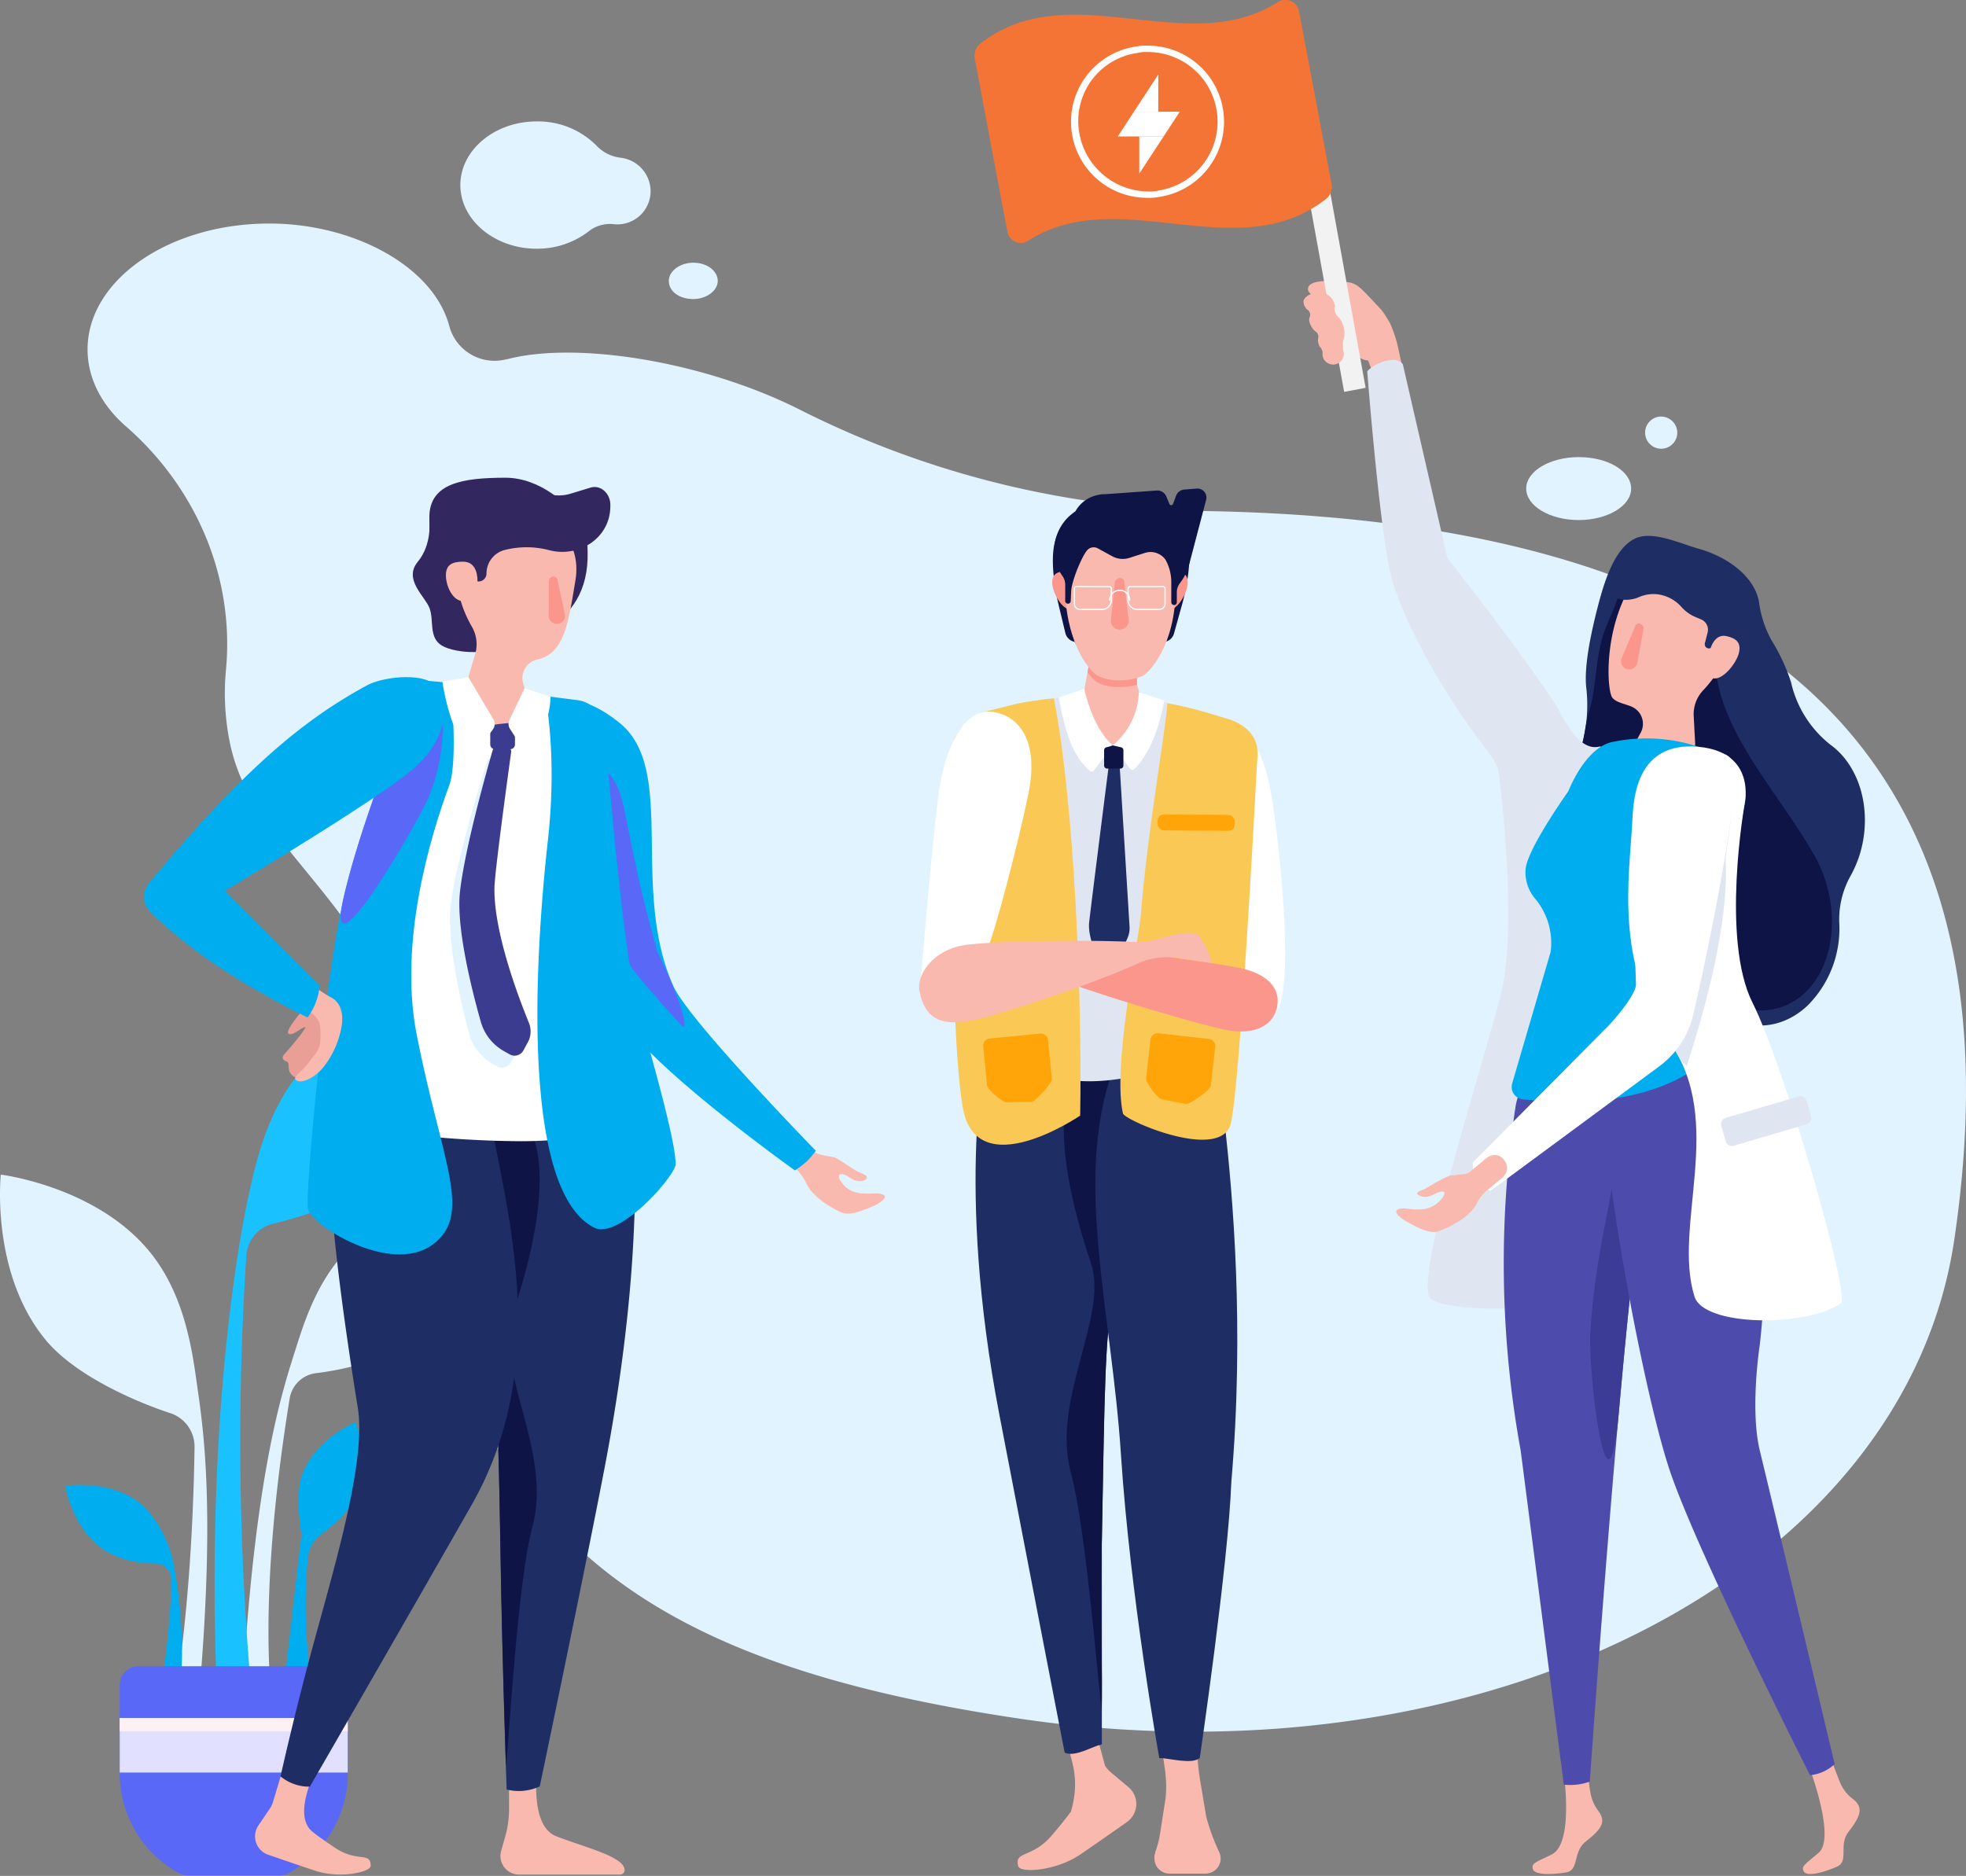 <svg xmlns="http://www.w3.org/2000/svg" width="452.142" height="431.495" viewBox="0 0 452.142 431.495">
  <rect x="0" y="0" width="452.142" height="431.495" fill="#808080" stroke="none"/>
  <g id="Eyewear_Shop_Employees" data-name="Eyewear Shop Employees" transform="translate(1559.975 18184.526)">
    <g id="_599" data-name="599" transform="translate(-1748.959 -18283.594)">
      <g id="OBJECTS" transform="translate(178.984 127)">
        <g id="Group_126" data-name="Group 126">
          <g id="Group_125" data-name="Group 125" transform="translate(10)">
            <g id="Group_118" data-name="Group 118" transform="translate(20.133)">
              <path id="Path_52" data-name="Path 52" d="M446.948,207.714c-1.126,0-4.022-.161-8.2-.483a217,217,0,0,1-83.487-22.842c-22.038-11.1-51.315-15.764-67.24-11.582h-.161a10.756,10.756,0,0,1-13.191-7.721c-3.7-13.673-22.038-23.486-41.341-23.486-23.164,0-41.824,13.03-41.824,28.955,0,6.756,3.378,13.03,9.008,17.856,15.925,13.995,24.773,34.424,22.842,55.658a56.835,56.835,0,0,0,.8,16.569,40.9,40.9,0,0,0,2.252,7.56c6.113,15.6,30.081,34.746,31.529,49.224C269.2,429.06,298.473,469.6,405.928,485.522c107.295,15.925,203.651-33.459,214.911-110.351C632.1,298.6,613.762,209.966,446.948,207.714Z" transform="translate(-191.5 -118.114)" fill="#e1f3ff"/>
              <path id="Path_53" data-name="Path 53" d="M281.8,135.365a9.125,9.125,0,0,1-5.791-2.9A18.91,18.91,0,0,0,262.334,127c-9.652,0-17.534,6.6-17.534,14.638s7.882,14.638,17.534,14.638a19.353,19.353,0,0,0,12.225-4.182,7.877,7.877,0,0,1,5.63-1.448,7.638,7.638,0,0,0,8.365-7.561A7.818,7.818,0,0,0,281.8,135.365Z" transform="translate(-159.061 -127)" fill="#e1f3ff"/>
              <path id="Path_54" data-name="Path 54" d="M285.86,151.382c0,2.252-2.574,4.182-5.63,4.182-3.217,0-5.63-1.769-5.63-4.182,0-2.252,2.574-4.182,5.63-4.182C283.447,147.2,285.86,149.13,285.86,151.382Z" transform="translate(-140.924 -114.706)" fill="#e1f3ff"/>
              <path id="Path_55" data-name="Path 55" d="M427.529,182.239c0,4.022-5.469,7.239-12.065,7.239S403.4,186.26,403.4,182.239,408.869,175,415.465,175C422.221,175,427.529,178.217,427.529,182.239Z" transform="translate(-72.534 -97.786)" fill="#e1f3ff"/>
              <path id="Path_56" data-name="Path 56" d="M427.8,172.9a3.7,3.7,0,1,1-3.7-3.7A3.742,3.742,0,0,1,427.8,172.9Z" transform="translate(-62.188 -101.316)" fill="#e1f3ff"/>
              <g id="Group_25134" data-name="Group 25134" transform="translate(191.246 84.453)">
                <g id="Group_6895" data-name="Group 6895" transform="translate(12.979 128.352)">
                  <path id="Path_68235" data-name="Path 68235" d="M25.664,3.982l-.112,8.3a6.6,6.6,0,0,0,.816,1.745l3,4.453a5.073,5.073,0,0,1-2.732,7.683S20.593,28.293,14.4,30.34C8.025,32.436,0,30.683,0,29c0-3.743,3.491-.816,9.33-4.681,1.957-1.3,3.98-2.675,5.774-4.078,3.151-5.027,3.58-9.073,3.434-13.752-.517-.957,1.707-2.945,2.165-3.932S19.581.728,20.646.5L23.3.056C25.43-.389,25.03,1.9,25.664,3.982Z" transform="translate(1.838 160.671) rotate(-16)" fill="#fab9af"/>
                  <path id="Path_5075" data-name="Path 5075" d="M390.878,289.865l-1.463-8.778a52.719,52.719,0,0,1-.549-10.789c5.669-70.587-16.641-73.878-13.715-43.157,2.194,23.773,5.12,44.071,6.218,51.751a27.692,27.692,0,0,1,.183,6.766h0l-1.28,8.229a23.379,23.379,0,0,1-1.1,4.206c0,.366-.183.549-.183.914v.549a3.472,3.472,0,0,0,3.475,3.474H390.7A3.54,3.54,0,0,0,393.8,301.2a3.492,3.492,0,0,0,0-3.292A47.47,47.47,0,0,1,390.878,289.865Z" transform="translate(-337.845 -112.791)" fill="#fab9af"/>
                  <path id="Path_68230" data-name="Path 68230" d="M331.187,428.574l-37.268-4.45s-7.234,30.483,2.983,83.747c4.792,24.98,15.024,77.768,15.024,77.768,2.363,1.091,6.025-1.286,8.551-1.915,0,0,.033-22.4,0-46.147.444-21.75.559-44.987,1.948-52.607C325.236,469.451,331.187,428.574,331.187,428.574Z" transform="translate(-291.434 -423.234)" fill="#1e2d64"/>
                  <path id="Path_68231" data-name="Path 68231" d="M298.827,576.771c-.625-4.661-3.62-42.3-7.047-54.779-4.661-16.974,8.713-36,4.595-48.284-12.108-36.077-2.91-43.984-2.91-43.984l16.119-.534s-5.951,40.877-8.779,56.413c-1.389,7.6-1.5,30.841-1.948,52.607C298.529,553.976,299.082,569.11,298.827,576.771Z" transform="translate(-269.831 -423.851)" fill="#0f1446"/>
                  <path id="Path_68232" data-name="Path 68232" d="M247.772,427.242c-8.768,25.321-.124,54.98,2.026,87.861s8.825,69.936,8.825,69.936c2.435.039,7.435,1.551,9.313,0,0,0,6.587-44.853,7.256-63.5,3.08-35.718.29-66.1-1.52-82.549S249.967,415.463,247.772,427.242Z" transform="translate(-216.37 -421.392)" fill="#1e2d64"/>
                </g>
                <g id="Group_25129" data-name="Group 25129" transform="translate(0 0)">
                  <path id="Path_68188" data-name="Path 68188" d="M348.286,227.455c1.349,7.817,8.519,35.353,15.793,46.879,1.1,1.736,3.176,3.592,4.795,3.312,6.183-1.068,1.829-40.25,0-50.839s-6.227-18.025-12.409-16.957S346.457,216.868,348.286,227.455Z" transform="translate(-287.889 -156.516)" fill="#fff"/>
                  <path id="Path_68193" data-name="Path 68193" d="M374.6,287.356l9.411-65.875c0-3.935-1.688-7.826-5.112-9.766l-5.251-1.573a91.552,91.552,0,0,0-43.854-2.157l-8.363,2.092c-3.71,1.961-7.067,5.609-6.907,9.8,0,0-2.046,50.607,12.973,67.477S374.6,287.356,374.6,287.356Z" transform="translate(-307.208 -158.521)" fill="#dfe6f2"/>
                  <path id="Path_68194" data-name="Path 68194" d="M363.625,303.938c2.179-8.97,6.026-83.046,6.026-83.046.684-4.366-.914-7.774-6.026-9.766l-5.251-1.573a88.726,88.726,0,0,0-9.363-2.252c-.084,4.436-4.595,29.491-6.07,48.522-.853,8.117-6.539,35.318-4.127,45.838C339.178,303.266,361.446,312.909,363.625,303.938Z" transform="translate(-291.932 -157.933)" fill="#fac855"/>
                  <path id="Path_68195" data-name="Path 68195" d="M344.236,302.565c.477-27.242-1.37-72.207-6.054-95.971-2.812.27-5.616.668-8.4,1.211l-8.363,2.092c-3.71,1.961-7.067,5.609-6.907,9.8,0,0-.418,62.525,2.688,80.868S344.236,302.565,344.236,302.565Z" transform="translate(-307.192 -158.342)" fill="#fac855"/>
                  <g id="Group_25123" data-name="Group 25123" transform="translate(30.606)">
                    <path id="Path_68192" data-name="Path 68192" d="M343.775,178.78c-8.147.519-18.472-4-14.78,17.135.155.885.349,1.751.565,2.6h-.01l1.548,6.436a2.726,2.726,0,0,0,2.1,2.014c2.539,3.7,6.07,6.08,10.573,6.08s7.925-2.4,10.427-6.108a2.739,2.739,0,0,0,1.89-1.893l1.671-6.012h0c.3-1.017.566-2.057.794-3.12C361.923,180.219,357.075,177.932,343.775,178.78Z" transform="translate(-328.071 -171.722)" fill="#0f1446"/>
                    <path id="Path_68196" data-name="Path 68196" d="M348.025,196.316H334.1a11.08,11.08,0,0,1,.651,6.15l-1.335,7.168c-.818,6.616,2.215,12.872,6,13.887,1.874.5,3.722-3.033,5.265-4.436,1.835-1.667,1.827-4.951,1.332-7.692l-.538-1.974C344.753,206.779,348.025,196.316,348.025,196.316Z" transform="translate(-325.897 -164.107)" fill="#fab9af"/>
                    <path id="Path_68197" data-name="Path 68197" d="M333.992,190.851c.136,2.176.258,4.914-1.654,5.033s-4.076-3.725-4.211-5.9,1.059-2.788,2.97-2.907S333.858,188.675,333.992,190.851Z" transform="translate(-328.117 -168.088)" fill="#fa968c"/>
                    <path id="Path_68198" data-name="Path 68198" d="M345.817,190.851c-.134,2.176-.257,4.914,1.654,5.033s4.076-3.725,4.211-5.9-1.059-2.788-2.97-2.907S345.953,188.675,345.817,190.851Z" transform="translate(-320.525 -168.088)" fill="#fa968c"/>
                    <path id="Path_68199" data-name="Path 68199" d="M345.216,209.215c-.535-2.91,2.584-12.9,2.584-12.9H333.874a11.081,11.081,0,0,1,.651,6.15l-.73,3.92a12.461,12.461,0,0,0,1.678,1.85C337.533,210.048,342.305,210.07,345.216,209.215Z" transform="translate(-325.672 -164.107)" fill="#fa968c"/>
                    <path id="Path_68200" data-name="Path 68200" d="M355.61,194.467c0,13.57-6.266,19.552-7.429,20.207-2.432,1.373-8.716,1.739-11.164-.413-3.691-3.247-6.811-10.945-6.811-19.648,0-11.27,6.127-15.879,12.8-15.879S355.61,183.2,355.61,194.467Z" transform="translate(-327.217 -171.676)" fill="#fab9af"/>
                    <path id="Path_68201" data-name="Path 68201" d="M341.618,197.775a2.043,2.043,0,0,1-2.242,2.257h0a2.045,2.045,0,0,1-1.83-2.126l.894-8.629a1.218,1.218,0,0,1,1.336-1.084.982.982,0,0,1,.874.867Z" transform="translate(-324.058 -167.607)" fill="#fa968c"/>
                    <path id="Path_68202" data-name="Path 68202" d="M363.388,176.4a2.075,2.075,0,0,0-2.17-2.6l-2.838.223a2.226,2.226,0,0,0-1.914,1.446l-.687,1.858a.448.448,0,0,1-.834.016l-.715-1.727a2.225,2.225,0,0,0-2.214-1.368l-11.753.84c-.3.009-.589,0-.916.029-.119.011-.213.046-.328.062l-.253.017-.01.03a7.577,7.577,0,0,0-5.419,3.785,18.142,18.142,0,0,0-1.565,1.266,11.059,11.059,0,0,0-3.058,5.38,10.332,10.332,0,0,0,1.719,8.381,3.46,3.46,0,0,1,.544,1.958v3.669a.636.636,0,0,0,1.27.029l.106-2.3c.116-2.478,2.668-8.516,3.835-9.573a1.993,1.993,0,0,1,2.3-.27l3.3,1.812a5.019,5.019,0,0,0,3.951.379l3.5-1.124a4.242,4.242,0,0,1,4.675,1.365,2,2,0,0,1,.163.242,10.635,10.635,0,0,1,1.3,5.173v4.553a.635.635,0,1,0,1.27,0v-2.306a3.433,3.433,0,0,1,.754-2.133,12.913,12.913,0,0,0,2.31-5.108h0Z" transform="translate(-327.987 -173.8)" fill="#0f1446"/>
                    <g id="Group_25111" data-name="Group 25111" transform="translate(5.102 22.546)">
                      <g id="Group_25110" data-name="Group 25110">
                        <path id="Rectangle_6090" data-name="Rectangle 6090" d="M.485,0H8.021a.485.485,0,0,1,.485.485V3.11A2.143,2.143,0,0,1,6.363,5.252H1.3A1.3,1.3,0,0,1,0,3.954V.485A.485.485,0,0,1,.485,0Z" fill="none" stroke="#fff" stroke-miterlimit="10" stroke-width="0.29"/>
                        <path id="Rectangle_6091" data-name="Rectangle 6091" d="M1.3,0H6.363A2.143,2.143,0,0,1,8.506,2.143V4.767a.485.485,0,0,1-.485.485H.485A.485.485,0,0,1,0,4.767V1.3A1.3,1.3,0,0,1,1.3,0Z" transform="translate(20.855 5.252) rotate(180)" fill="none" stroke="#fff" stroke-miterlimit="10" stroke-width="0.29"/>
                      </g>
                      <path id="Path_68203" data-name="Path 68203" d="M337.377,192.434a2.283,2.283,0,1,1,4.566,0" transform="translate(-329.233 -189.307)" fill="none" stroke="#fff" stroke-linecap="round" stroke-miterlimit="10" stroke-width="0.29"/>
                    </g>
                  </g>
                  <path id="Path_68206" data-name="Path 68206" d="M327.731,266.283c-1.848-.453-2.337-2.606-1.712-4.4,2.964-8.51,8.212-30.185,9.164-35.633,1.851-10.584-1.963-16.542-8.144-17.622s-10.593,6.348-12.442,16.932c-1.435,8.2-4.619,47.4-4.644,47.985,3.505,5.415,9.058,4.239,16.067,4.624,4.117.226,10.7-9.831,21.461-9.643.715-2.031.7,2.84,0,.673C339.045,266.643,333.846,267.782,327.731,266.283Z" transform="translate(-309.829 -157.226)" fill="#fff"/>
                  <path id="Path_68207" data-name="Path 68207" d="M342.63,218.234c-3.706-3.319-5.491-8.686-6.585-13l-5.839,1.976c1.241,6.453,2.629,12.954,7.122,16.853a.712.712,0,0,0,1.026-.123Z" transform="translate(-298.095 -159.163)" fill="#fff"/>
                  <path id="Path_68208" data-name="Path 68208" d="M338.048,217.922a16.412,16.412,0,0,0,6.029-12.206l5.865,1.865c-.995,5.393-2.978,11.866-6.836,15.74a.71.71,0,0,1-1.061-.09Z" transform="translate(-293.553 -158.851)" fill="#fff"/>
                  <path id="Path_68209" data-name="Path 68209" d="M339.122,216.582s-3.94,30.992-4.472,35.784c-.39,3.507,2.187,9.012,3.6,11.711a.9.9,0,0,0,1.617-.057l3.6-8.06a5.589,5.589,0,0,0,.474-2.618l-2.258-36.76Z" transform="translate(-295.545 -152.558)" fill="#1e2d64"/>
                  <rect id="Rectangle_6099" data-name="Rectangle 6099" width="17.746" height="3.664" rx="1.47" transform="matrix(1, 0.007, -0.007, 1, 54.855, 74.949)" fill="#ffa50a"/>
                  <path id="Path_68212" data-name="Path 68212" d="M340.543,218.789h-3.018a.709.709,0,0,1-.711-.709v-3.515a.709.709,0,0,1,.711-.709l1.278-.411,1.74.411a.709.709,0,0,1,.709.709v3.515A.709.709,0,0,1,340.543,218.789Z" transform="translate(-294.268 -154.375)" fill="#0f1446"/>
                  <path id="Path_68233" data-name="Path 68233" d="M1.656,0h11.67a1.656,1.656,0,0,1,1.656,1.656v9.028c0,.915-4.288,4.778-5.2,4.778l-5.645-.45C3.22,15.013,0,11.6,0,10.684V1.656A1.656,1.656,0,0,1,1.656,0Z" transform="matrix(0.994, 0.112, -0.112, 0.994, 53.391, 125.1)" fill="#ffa50a"/>
                  <path id="Path_68234" data-name="Path 68234" d="M1.656,0h11.67a1.656,1.656,0,0,1,1.656,1.656v9.028c0,.915-4.288,4.778-5.2,4.778l-5.645-.45C3.22,15.013,0,11.6,0,10.684V1.656A1.656,1.656,0,0,1,1.656,0Z" transform="matrix(0.995, -0.097, 0.097, 0.995, 14.584, 126.654)" fill="#ffa50a"/>
                  <path id="Path_68228" data-name="Path 68228" d="M409.8,109.2c-7.066-1.413-52.487-7.873-53.295-3.836s43.4,16.755,50.468,18.169,11.1-1.211,11.911-5.249S417.067,110.609,409.8,109.2Z" transform="translate(-336.556 0.965)" fill="#fa968c"/>
                  <path id="Path_68229" data-name="Path 68229" d="M414.007,109.583a22.075,22.075,0,0,0-3.028-6.258c-1.211-1.413-6.662-.2-9.69.807a19.911,19.911,0,0,1-4.845.606c-11.911-.606-34.722-.2-39.971.807-7.066,1.413-10.7,7.066-9.69,10.9,1.413,6.258,5.249,7.671,12.314,6.258,5.047-1.009,26.042-7.671,37.548-12.92a17.133,17.133,0,0,1,9.488-1.413Z" transform="translate(-346.618 -0.432)" fill="#fab9af"/>
                </g>
              </g>
            </g>
            <g id="Group_119" data-name="Group 119" transform="translate(0 201.56)">
              <path id="Path_57" data-name="Path 57" d="M224.372,326.5c-1.126-8.043-2.735-20.751-10.617-30.725C201.53,280.335,179.17,277.6,179.17,277.6s-2.413,22.36,10.134,37.8c6.756,8.365,20.912,14.478,28.794,17.051a8.111,8.111,0,0,1,5.63,7.721c-.8,53.728-9.008,79.466-9.008,79.466l7.882-.965C229.359,360.444,225.981,337.762,224.372,326.5Z" transform="translate(-178.984 -236.902)" fill="#e1f3ff"/>
              <path id="Path_58" data-name="Path 58" d="M225.925,315.493c2.091-6.6,5.469-17.212,13.673-24.29,12.708-11.26,31.851-10.3,31.851-10.3s-1.448,19.143-14.156,30.4c-6.917,6.113-19.786,9.169-26.864,9.973a7,7,0,0,0-5.952,5.791c-7.4,45.524-4.182,68.366-4.182,68.366l-6.6-1.93C216.6,343.322,223.03,324.662,225.925,315.493Z" transform="translate(-157.856 -234.901)" fill="#e1f3ff"/>
              <path id="Path_59" data-name="Path 59" d="M217.444,297.985c1.77-8.043,4.5-20.751,13.191-30.081,13.673-14.638,36.194-15.6,36.194-15.6s.643,22.681-13.191,37.159c-7.56,7.882-22.2,12.869-30.4,14.8a8.034,8.034,0,0,0-6.274,7.4,655.282,655.282,0,0,0,.965,98.126l-7.882-1.609C207.953,349.139,215.031,309.084,217.444,297.985Z" transform="translate(-160.313 -252.3)" fill="#1ac1ff"/>
              <path id="Path_60" data-name="Path 60" d="M213.394,341a26.678,26.678,0,0,0-4.665-11.26,16.575,16.575,0,0,0-4.022-4.182c-6.917-4.826-16.408-3.378-16.408-3.378s1.609,9.491,8.365,14.317c4.022,2.9,9.008,3.539,12.386,3.539a3.742,3.742,0,0,1,3.7,3.7c-.161,10.939-2.413,25.9-2.413,25.9l4.343-.8C215.968,358.693,214.52,347.111,213.394,341Z" transform="translate(-173.315 -209.896)" fill="#00aeef"/>
              <path id="Path_61" data-name="Path 61" d="M235.825,313s-8.847,3.7-12.065,11.582c-1.769,4.343-.8,10.939-.483,13.351a4.59,4.59,0,0,1,0,2.091L219.9,369.141h5.308a119.02,119.02,0,0,1-.322-24.934,7.67,7.67,0,0,1,2.9-5.308c2.735-1.93,6.756-5.308,8.365-9.33C239.525,321.847,235.825,313,235.825,313Z" transform="translate(-154.082 -215.357)" fill="#00aeef"/>
              <path id="Path_62" data-name="Path 62" d="M211.864,396h21.073a4.283,4.283,0,0,0,1.93-.483,26.084,26.084,0,0,0,13.673-23V352.082a4.259,4.259,0,0,0-4.182-4.182H200.282a4.259,4.259,0,0,0-4.182,4.182v20.429a26.208,26.208,0,0,0,13.673,23A4.453,4.453,0,0,0,211.864,396Z" transform="translate(-168.567 -194.116)" fill="#5968f6"/>
              <rect id="Rectangle_21" data-name="Rectangle 21" width="52.441" height="12.547" transform="translate(27.533 165.687)" fill="#e1e1ff"/>
              <rect id="Rectangle_22" data-name="Rectangle 22" width="52.441" height="3.056" transform="translate(27.533 165.687)" fill="#fff0f2"/>
            </g>
            <g id="Group_24146" data-name="Group 24146" transform="translate(254.837 -13.953)">
              <path id="Path_62727" data-name="Path 62727" d="M319.981,251.4s5.054,36.539.72,53.432-20.383,66.547-16.052,69.877,29.557,2.8,32.614-.5,7.063-119.942-1.818-124.687S320.614,243.257,319.981,251.4Z" transform="translate(-230.415 -89.922)" fill="#dfe6f2"/>
              <path id="Path_62729" data-name="Path 62729" d="M277.583,240.9c1.46-5.8,3.74-14.317,8.712-16.868,4.092-2.1,10.53,1.087,15.275,2.4q.687.191,1.349.431c6.54,2.37,11.288,6.792,12.079,11.781a24.865,24.865,0,0,0,2.884,8.741,43.429,43.429,0,0,1,4.473,9.626,25.334,25.334,0,0,0,9.176,14.451c5.131,3.754,8.262,10.915,7.75,18.961a26.089,26.089,0,0,1-3.309,11.24,20.482,20.482,0,0,0-2.522,10.823,25.012,25.012,0,0,1-7.219,18.807c-6.359,6.109-15.269,6.226-21.118.31-2.736-2.767-3.515-7.448-3.354-12.408.344-10.738-5.572-19.579-14.078-20.97-.373-.062-.727-.127-1.058-.2-6.953-1.464-12.291-8.4-13.126-17.1a26.9,26.9,0,0,1,.741-9.412,35.117,35.117,0,0,0,1.037-13.114C274.731,254.009,276.026,247.087,277.583,240.9Z" transform="translate(-165.284 -114.046)" fill="#1e2d64"/>
              <path id="Path_62730" data-name="Path 62730" d="M277.88,264.8a37.754,37.754,0,0,0,.779-3.785,30.684,30.684,0,0,1,.847-3.792c.317-1.1.581-2.209.8-3.334.937-4.835.972-9.861,2.522-14.584.985-3.007,2.455-5.622,3.336-8.577a1.676,1.676,0,0,1,2-1.133c2.259.531,4.485,1.081,8.208,2.1a17.058,17.058,0,0,1,12.312,15.315c1.235,15.379,15.129,29.466,22.971,43.623,7.9,14.617,2.865,33.374-10.919,35.038a13.767,13.767,0,0,1-11.854-4.273,12.061,12.061,0,0,1-3.477-8.872l0-.05c.344-10.738-5.572-19.579-14.078-20.97-.373-.062-.727-.127-1.058-.2-6.953-1.464-12.291-8.4-13.126-17.1A26.905,26.905,0,0,1,277.88,264.8Z" transform="translate(-168.925 -107.327)" fill="#0f1446"/>
              <path id="Path_62731" data-name="Path 62731" d="M276.4,359.1c1.389-1.618,3.665-1.035,4.483.935.371.9,1.5,4.035,1.968,4.893a9.221,9.221,0,0,0,2.732,3.142c2.315,1.932,1.668,3.8-1.151,7.473-2.363,3.075.212,6.763-2.674,8-3.992,1.718-6.9,2.124-7.513,1.2-.875-1.324.277-1.755,3.348-4.431,3.211-2.8-.171-13.9-1.732-18.421a2.859,2.859,0,0,1,.539-2.794Z" transform="translate(-114.154 31.863)" fill="#fab9af"/>
              <path id="Path_62732" data-name="Path 62732" d="M311.077,360.3a2.7,2.7,0,0,1,4.267,1.934,28.849,28.849,0,0,0,.458,3.038,9.655,9.655,0,0,0,1.778,3.771c1.77,2.44.685,4.094-2.951,6.961-3.044,2.4-1.451,6.611-4.554,7.107-4.292.685-7.211.364-7.575-.681-.525-1.5.7-1.635,4.331-3.475,3.8-1.924,3.442-11.315,3.038-16.077a2.851,2.851,0,0,1,1.208-2.578Z" transform="translate(-204.772 33.615)" fill="#fab9af"/>
              <path id="Path_62733" data-name="Path 62733" d="M308.2,227.217c7.948,1.9,9.564,8.262,7.219,18.767-.879,3.933-3.569,7.4-5.58,9.539a7.976,7.976,0,0,0-2.188,5.882l.335,6.326c-.121,5.764-3.44,8.148-7.544,8.323a7.683,7.683,0,0,1-5.618-2.347c-1.672-1.749-1.178-4.535-.256-6.771l.852-1.576a4.309,4.309,0,0,0-1.757-5.934c-1.691-.816-3.586-.922-4.685-2.141-1.077-1.193-1.928-11.456,1.92-21.137C294.876,226.145,300.255,225.32,308.2,227.217Z" transform="translate(-172.97 -110.727)" fill="#fab9af"/>
              <path id="Path_62734" data-name="Path 62734" d="M297.96,240.986a1.875,1.875,0,0,0,1.385,2.569h0a1.876,1.876,0,0,0,2.163-1.4l1.46-7.825a1.118,1.118,0,0,0-.893-1.3.9.9,0,0,0-1,.537Z" transform="translate(-179.826 -103.57)" fill="#fa968c"/>
              <path id="Path_62735" data-name="Path 62735" d="M315.445,236.378c.612,1.52,4.073,4.827,1.2,6.449l-8.445,4.758a.96.96,0,0,1-1.4-1.074l.631-2.463a2.58,2.58,0,0,0-1.5-3.017l-1.478-.623a8.925,8.925,0,0,1-3.071-2.27,8.824,8.824,0,0,0-5.422-2.876,8.317,8.317,0,0,0-4.391.677,7.545,7.545,0,0,1-4.223.469,1.579,1.579,0,0,1-1.214-1.047C282.506,224.341,308.013,217.944,315.445,236.378Z" transform="translate(-169.549 -112.534)" fill="#1e2d64"/>
              <path id="Path_62736" data-name="Path 62736" d="M287.8,238.147c-.579,2.428-1.254,5.491.879,6s5.326-3.4,5.905-5.828-.648-3.35-2.78-3.858S288.377,235.722,287.8,238.147Z" transform="translate(-149.508 -102.103)" fill="#fab9af"/>
              <path id="Path_65" data-name="Path 65" d="M296.067,213.473h0c-.629-1.048-1.257-2.1-1.886-2.934l-2.724-2.934c-1.886-1.886-2.934-3.353-5.239-3.563-3.772-.419-8.8-.629-9.011,1.467-.21,1.886,4.61,3.143,7.544,3.563a2.558,2.558,0,0,1,1.886,1.677s-1.467,10.9,4.4,11.316l1.467,3.982L299.211,225l-1.467-6.706A32.579,32.579,0,0,0,296.067,213.473Z" transform="translate(-231.225 -153.122)" fill="#fab9af"/>
              <path id="Path_62737" data-name="Path 62737" d="M313.035,281.029a15.392,15.392,0,0,0-13.564,12.891,240.548,240.548,0,0,0,1.2,79.06l9.909,76.8a12.9,12.9,0,0,0,5.984-.7s7.785-112.1,12.366-135.447.423-34.132.423-34.132Z" transform="translate(-205.775 -53.259)" fill="#4d4cad"/>
              <path id="Path_72" data-name="Path 72" d="M244.927,260.141c-2.515-12.574-5.029-45.056-5.029-45.056,1.257-1.677,6.5-3.982,8.173-1.677l10.269,44.637c11.107,14.041,20.328,26.824,24.519,33.111,1.676,2.305,5.224,11.64,10.525,10.2,1.9.146-1.244,5.414-5.357,8.024-6.97,4.424-17.856,8.16-16.9,6.523a17.678,17.678,0,0,0-3.379-13.283C258.734,291.3,247.232,271.876,244.927,260.141Z" transform="translate(-180.294 -143.626)" fill="#dfe6f2"/>
              <path id="Path_62738" data-name="Path 62738" d="M296.823,345.888c1.749-28.316,9.245-36.807,5.582-65.157a6.545,6.545,0,0,1-.025-.7l7.123-.529s4.158,10.782-.423,34.132c-1.657,8.443-3.731,28.489-5.705,50.642C300.784,393.357,296.282,354.665,296.823,345.888Z" transform="translate(-185.921 -53.259)" fill="#3c3c96"/>
              <path id="Path_62739" data-name="Path 62739" d="M292.46,279.289a17.073,17.073,0,0,1,17.128,12.092c3.367,11.165,6.592,29.971,3.573,57.374,0,0-2.33,14.9,0,24.479S330.369,445.3,330.369,445.3a9.488,9.488,0,0,1-5.664,2.569s-25.668-50.7-32.166-69.809-17.811-80.23-15.531-97.479Z" transform="translate(-163.268 -53.511)" fill="#4d4cad"/>
              <path id="Path_62740" data-name="Path 62740" d="M289.776,275.915c.235-3.848,6.567-13.378,9.853-18.088,0,0,3.915-10.28,10.365-11.359a38.115,38.115,0,0,1,19.6,1.172l3.023.914a10.837,10.837,0,0,1,7.54,12.264l-10.707,60.439c-9.805,6.921-23.442,9.149-40.27,7.467a2.865,2.865,0,0,1-2.484-3.644l8.847-30.261a15.846,15.846,0,0,0-3.475-12.15A9.389,9.389,0,0,1,289.776,275.915Z" transform="translate(-193.766 -89.826)" fill="#00aeef"/>
              <path id="Path_62741" data-name="Path 62741" d="M276.86,263.563c-.625,12.818-4.273,32.793,8.618,51.09s.577,42.319,5.682,58.51c2.166,6.863,25.545,7.067,33.663,1.541,2.263-1.541-12.976-54.545-20.318-69.14s-1.832-45.7-1.832-45.7,2.853-11.931-10.563-13.178C277.859,245.364,277.108,258.443,276.86,263.563Z" transform="translate(-156.286 -88.875)" fill="#fff"/>
              <path id="Path_62742" data-name="Path 62742" d="M301.665,270.375c-.768,1.8-4.325,14.766-26.117,40.664-5.623-10.77,12.684-40.034,13.047-47.476.248-5.12,1-18.2,15.25-16.874C317.261,247.936,303.489,266.017,301.665,270.375Z" transform="translate(-238.944 46.093) rotate(-22)" fill="#dfe6f2"/>
              <path id="Rectangle_5416" data-name="Rectangle 5416" d="M1.468,0h17.51a1.468,1.468,0,0,1,1.468,1.468V5.2a1.467,1.467,0,0,1-1.467,1.467H1.467A1.467,1.467,0,0,1,0,5.195V1.468A1.468,1.468,0,0,1,1.468,0Z" transform="translate(162.094 244.208) rotate(163.591)" fill="#dfe6f2"/>
              <path id="Path_96" data-name="Path 96" d="M249.937,255.861c-3.194-4.056-3.064-4.677-11.44-.352-5.723,4.523-5.809,4.745-5.411,10.828,3.7,13.282,12.926,30.584,20.067,42.307,1.257,1.886-.321,9.714-.949,11.81l-11.945,42.332c1.467,2.934,3.982,3.353,6.706,3.772l20.118-44.009a20.489,20.489,0,0,0,1.257-13.2C264.567,295.725,255.074,265.811,249.937,255.861Z" transform="translate(49.629 -180.355) rotate(29)" fill="#fff"/>
              <path id="Path_77" data-name="Path 77" d="M245.376,318.793a38.544,38.544,0,0,1,3.143-4.82c.21-.21,1.257-.838,1.467-1.048.838-.629,2.1-1.257,2.305-2.305l1.467-3.772c.629-1.886,2.1-2.934,3.982-2.1h0c1.886.838,2.305,2.724,1.257,4.61l-1.048,2.724a9.419,9.419,0,0,0-.838,4.82c-.21,3.353-2.305,6.706-4.4,9.221-1.257,1.676-3.982,1.886-7.544,1.886-1.677,0-4.61-.419-2.934-1.886,1.467-1.257,6.706-1.676,7.335-7.125,0-.21,0-.838-.21-1.048-.838-.419-1.886,1.677-2.515,2.305a2.986,2.986,0,0,1-2.724,1.048C243.49,320.889,244.538,320.26,245.376,318.793Z" transform="translate(13.407 -138.633) rotate(29)" fill="#fab9af"/>
              <g id="Group_27084" data-name="Group 27084" transform="translate(-30.741 -13.979)">
                <g id="_599-2" data-name="599" transform="translate(0 0)">
                  <g id="OBJECTS-2" data-name="OBJECTS" transform="translate(0 0)">
                    <g id="Group_126-2" data-name="Group 126">
                      <g id="Group_125-2" data-name="Group 125">
                        <path id="Path_62868" data-name="Path 62868" d="M0,84.879H5.03L5.512,0H.482Z" transform="matrix(-0.983, 0.184, -0.184, -0.983, 90.448, 89.125)" fill="#f2f2f2"/>
                        <path id="Path_63" data-name="Path 63" d="M300.585,214.939c20.956-13.412,47.99,6.5,68.527-9.64a3.6,3.6,0,0,0,1.257-3.143l-7.544-40.027a3.2,3.2,0,0,0-4.82-2.1c-20.956,13.412-47.99-6.5-68.527,9.64a3.6,3.6,0,0,0-1.257,3.143c2.515,13.412,5.029,26.824,7.544,40.027A3.112,3.112,0,0,0,300.585,214.939Z" transform="translate(-288.181 -159.587)" fill="#f37434"/>
                        <g id="Group_124" data-name="Group 124" transform="translate(22.217 10.505)">
                          <path id="Path_124" data-name="Path 124" d="M317,166.067h0a7.857,7.857,0,0,0-2.305.21,15.791,15.791,0,0,0-13.412,18.232,16.2,16.2,0,0,0,15.927,13.622,7.858,7.858,0,0,0,2.305-.21A16.019,16.019,0,0,0,317,166.067m0-1.467a17.493,17.493,0,0,1,2.724,34.788,11.071,11.071,0,0,1-2.724.21,17.493,17.493,0,0,1-2.724-34.788A12.889,12.889,0,0,1,317,164.6Z" transform="translate(-299.404 -164.6)" fill="#fff"/>
                        </g>
                        <g id="Enerpize_Mark_SVG" transform="translate(32.971 17.141)">
                          <path id="Path_49" data-name="Path 49" d="M597.8,227.553h5.594V219Z" transform="translate(-594.081 -219)" fill="#fff"/>
                          <path id="Path_50" data-name="Path 50" d="M613,395.2v8.553l5.594-8.553Z" transform="translate(-608.052 -380.956)" fill="#fff"/>
                          <path id="Path_51" data-name="Path 51" d="M562.342,330.491l3.719-5.691H555.519l-3.719,5.691h10.542Z" transform="translate(-551.8 -316.247)" fill="#fff"/>
                        </g>
                      </g>
                    </g>
                  </g>
                </g>
              </g>
              <path id="Path_64" data-name="Path 64" d="M288.93,205.39a3.638,3.638,0,0,1,1.886,2.305c.21.419.21.629,0,.838a2.691,2.691,0,0,0,.838,2.1,4.562,4.562,0,0,1,1.048,1.677,5.23,5.23,0,0,1,.21,3.563,5.98,5.98,0,0,0,0,2.724,2.365,2.365,0,0,1-.21,1.677,2.442,2.442,0,0,1-3.353,1.048,2.259,2.259,0,0,1-1.257-2.305,2.246,2.246,0,0,0-.419-1.257l-.21-.21a3.115,3.115,0,0,1-.419-1.886,1.4,1.4,0,0,0-.629-1.676,4.262,4.262,0,0,1-1.257-1.886,1.773,1.773,0,0,1,0-1.467,1.4,1.4,0,0,0-.629-1.677,2.656,2.656,0,0,1-.838-1.886C284.11,205.181,287.673,204.552,288.93,205.39Z" transform="translate(-238.757 -151.745)" fill="#fab9af"/>
            </g>
            <g id="Group_5953" data-name="Group 5953" transform="translate(33.141 81.957)">
              <path id="Path_62767" data-name="Path 62767" d="M10.564,17.35c-.505-2.358-.842-4.717-1.179-5.559a11.811,11.811,0,0,0-1.011-1.516c-.505-.842-1.348-2.021-1.348-2.864V3.369C7.026,1.516,6.184,0,4.162,0h0C2.141,0,1.13,1.853,1.3,3.874v2.7a12.457,12.457,0,0,1-.842,4.885c-1.011,3.2-.168,7.075.842,10.107.674,1.853,3.032,3.032,6.233,4.38,1.685.674,4.38,1.179,3.2-.674C9.89,23.583,5,21.225,6.521,16.171c0-.168.337-.842.674-.842,1.011,0,1.179,2.021,1.516,3.2.674,1.516,1.685,2.021,2.358,1.853C11.743,20.045,11.069,19.035,10.564,17.35Z" transform="matrix(0.695, -0.719, 0.719, 0.695, 143.851, 154.911)" fill="#fab9af"/>
              <path id="Path_5215" data-name="Path 5215" d="M0,6.533c.365,41.929,30.538,68.44,30.538,68.44C43.454,85.23,70.421,98.668,70.421,98.668a23.014,23.014,0,0,0,2.295-2.386,16.775,16.775,0,0,0,1.731-2.833S40.795,68.337,36.114,61.088c-13.4-20.762-6.827-49.559-21.847-57.91C12.66,2.283,5.352-1.793,1.9.916,1.541,1.148-.033,2.482,0,6.533Z" transform="translate(95.56 50.865) rotate(9)" fill="#00aeef"/>
              <path id="Path_5216" data-name="Path 5216" d="M335.585,375.3c1.566,2.842,12.386,14.54,12.386,14.54,1.193-.754-1.756-8.765-6.015-17.5-1.4-5.037-3.372-12.817-3.935-15.327-4.142-18.226-3.513-21.06-7.092-25.5-6.628-8.2-10.248-7.1-10.248-7.1-1.16,2.046,2.212,8.848,3.4,11.855a300.451,300.451,0,0,1,11.5,39.03Z" transform="translate(-223.967 -263.411)" fill="#5968f6"/>
              <path id="Path_5217" data-name="Path 5217" d="M325.174,407.2l-13.628-95.78L274.77,306.37,255.64,406.5Z" transform="translate(-212.852 -260.323)" fill="#fab9af"/>
              <path id="Path_5218" data-name="Path 5218" d="M304.856,606.517l.041,10.77a23.579,23.579,0,0,1-.886,6.5l-.944,3.314a4.275,4.275,0,0,0,4.142,5.435h23.156a1.044,1.044,0,0,0,1.094-.878c.273-3.156-8.832-5.269-15.683-7.92-5.228-2.021-4.971-11.408-4.308-16.893a3.314,3.314,0,0,0-3.554-3.662h0A3.314,3.314,0,0,0,304.856,606.517Z" transform="translate(-220.959 -311.231)" fill="#fab9af"/>
              <path id="Path_5219" data-name="Path 5219" d="M242.636,603.005l-3.72,12.352a5.543,5.543,0,0,1-.729,1.533l-2.635,3.886a4.466,4.466,0,0,0,2.394,6.76s5.319,1.864,10.77,3.67c5.609,1.839,12.667.3,12.667-1.176,0-3.314-3.074-.679-8.21-4.142-1.715-1.152-3.5-2.353-5.079-3.6-4.424-3.471-.563-12.261,2.146-17.207a3.032,3.032,0,0,0-2.021-4.358l-1.276-.273A3.7,3.7,0,0,0,242.636,603.005Z" transform="translate(-209.276 -310.752)" fill="#fab9af"/>
              <path id="Path_5220" data-name="Path 5220" d="M290.12,428.482l40.753-3.422s4.1,29.659-6.2,83.345c-4.83,25.177-14.913,73.3-14.913,73.3a11.523,11.523,0,0,1-7.614.721s-.762-21.225-1.234-44.075c-.447-21.921-.563-45.342-1.964-53.022C296.118,469.682,290.12,428.482,290.12,428.482Z" transform="translate(-218.766 -280.681)" fill="#1e2d64"/>
              <path id="Path_5221" data-name="Path 5221" d="M301.984,577.794c.63-4.7,2.626-42.492,6.081-55.069,4.7-17.108-8.782-36.287-4.631-48.665,12.2-36.362,2.933-44.332,2.933-44.332l-16.246-.538s6,41.2,8.848,56.858c1.4,7.663,1.516,31.084,1.964,53.022C301.263,554.961,301.727,570.072,301.984,577.794Z" transform="translate(-218.766 -281.39)" fill="#0f1446"/>
              <path id="Path_5222" data-name="Path 5222" d="M290.261,427.764c4.2,22.584,13.6,56.336-4.5,88.067s-37.157,64.7-37.157,64.7a10.314,10.314,0,0,1-6.735-2.361s3.173-14.374,7.763-31.167c5.253-19.212,11.9-41.8,10.008-53.586-3.554-22.071-7.63-51.482-6.4-65.756S288.049,415.892,290.261,427.764Z" transform="translate(-210.49 -279.45)" fill="#1e2d64"/>
              <path id="Path_5223" data-name="Path 5223" d="M324.464,408.554a3.571,3.571,0,0,0,1.972-3.8L311.4,311.415l-36.776-5.045-19.767,98.589a3.38,3.38,0,0,0,2.684,4,235.288,235.288,0,0,0,41.846,3.977C313.189,412.937,320.943,410.253,324.464,408.554Z" transform="translate(-212.705 -260.323)" fill="#fff"/>
              <path id="Path_5224" data-name="Path 5224" d="M281.956,331.191c-4.482,12.129-11.6,36.088-7.523,57.165,5.8,29.659,13.189,41.647,3.571,48.565s-28.044-4.623-28.574-8.467,3.587-51.076,8.285-71.539S275.428,307,275.428,307l6.827.613S284.094,325.4,281.956,331.191Z" transform="translate(-211.779 -260.431)" fill="#00aeef"/>
              <path id="Path_5225" data-name="Path 5225" d="M278.5,335.679a42.252,42.252,0,0,0,3.38-20.5h0a5.079,5.079,0,0,0-8.674,1.259c-4.059,10.066-10.77,27.746-13.943,41.532C254.6,378.429,275.973,341.3,278.5,335.679Z" transform="translate(-213.359 -261.506)" fill="#5968f6"/>
              <path id="Path_5226" data-name="Path 5226" d="M314.96,311.39s2.85,13.3.63,33.139-7.382,80.039,10.638,89.152c5.708,2.883,18.74-11.98,18.74-14.631,0-4.731-4.349-20.6-8.467-35.011-3.314-11.6-6.628-50.28-7.846-65.06a7.257,7.257,0,0,0-6.247-6.628Z" transform="translate(-222.72 -261.184)" fill="#00aeef"/>
              <path id="Path_5227" data-name="Path 5227" d="M248.009,397.27s-4.971,5.543-4.275,6.437,3.438-1.615,3.886-1.45-3.844,5.294-4.714,6.164-.381,1.475.53,1.773c.588.191.257,1.732.588,2.287s.878,1.541,2.038,1.317,6.992-7.655,6.827-10.646S250.5,396.325,248.009,397.27Z" transform="translate(-210.59 -275.89)" fill="#ea9f96"/>
              <path id="Path_5228" data-name="Path 5228" d="M253.442,393.982a27.264,27.264,0,0,1-2.85-1.773l-4.755-3.488a3.314,3.314,0,0,0-5.2,1.8h0a3.314,3.314,0,0,0,1.79,3.9c2.485,1.193,4.548,2.162,5.733,2.751A4.39,4.39,0,0,1,250.2,399c.6.994.663,1.74.613,4.5s-1.591,3.7-2.485,5.054c-1.591,2.485-4.424,3.654-2.9,4.466,1.226.655,4.142-.688,6.1-3.148a20.391,20.391,0,0,0,3.049-5.369C257.287,397.354,254.934,394.827,253.442,393.982Z" transform="translate(-210.257 -274.333)" fill="#fab9af"/>
              <path id="Path_5229" data-name="Path 5229" d="M282.392,262.5s.7,5.543-2.651,9.594,1.516,7.829,2.651,10.588-.273,6.852,2.9,8.724,12.2,2.369,13.637-.928S292.582,260.611,282.392,262.5Z" transform="translate(-216.787 -252.782)" fill="#32285f"/>
              <path id="Path_5230" data-name="Path 5230" d="M319.575,267.807c.489,18.127-16.379,21.607-26.188,21.607s-10.207-21.731-10.207-29.56,7.7-9.064,17.514-9.064c7.73,0,15.045,5.99,18.053,11.731C319.567,264.07,319.525,266.142,319.575,267.807Z" transform="translate(-217.576 -250.79)" fill="#32285f"/>
              <path id="Path_5231" data-name="Path 5231" d="M302.514,259.24c-8.21,0-11.276,5.841-11.425,16.652-.058,4.043,1.756,8.053,3.223,10.613a8.011,8.011,0,0,1,.77,6.263l-1.806,6.1c-1.226,5.658,1.466,8.765,5.427,9.892a7.722,7.722,0,0,0,6.04-.986c2.038-1.317,2.2-4.142,1.831-6.553l-.464-1.74a4.325,4.325,0,0,1,3.1-5.385c6.321-1.384,7.224-7.97,8.914-18.226C319.888,265.23,310.716,259.24,302.514,259.24Z" transform="translate(-218.932 -252.239)" fill="#fab9af"/>
              <path id="Path_5232" data-name="Path 5232" d="M321.071,253.251l-4.714,1.433a9.313,9.313,0,0,1-5.3,0L301.61,252c-5.692,0-15.095,3.214-13.9,11.425l1.044,5.8a5.236,5.236,0,0,0,4.706,4.258h0a1.839,1.839,0,0,0,3.62-.489h0a5.576,5.576,0,0,1,4.4-5.427,20.481,20.481,0,0,1,9.942.075c6.537,1.748,13.421-2.295,14.084-9.03a12.9,12.9,0,0,0,.058-1.292C325.595,254.61,323.358,252.613,321.071,253.251Z" transform="translate(-218.335 -250.998)" fill="#32285f"/>
              <path id="Path_5233" data-name="Path 5233" d="M295.044,278.64c0,2.485-.936,4.532-3.314,4.532s-3.96-3.447-3.96-5.948,1.549-3.123,3.96-3.123S295.044,276.13,295.044,278.64Z" transform="translate(-218.363 -254.788)" fill="#fab9af"/>
              <path id="Path_5234" data-name="Path 5234" d="M320.03,286.838a1.881,1.881,0,0,1-1.839,2.278h0a1.889,1.889,0,0,1-1.881-1.773v-7.995a1.1,1.1,0,0,1,1.118-1.118.911.911,0,0,1,.886.713Z" transform="translate(-223.258 -255.497)" fill="#fa968c"/>
              <path id="Path_5235" data-name="Path 5235" d="M255.207,308.073c-14.664,7.97-28.251,19.2-50.073,45.442a4.88,4.88,0,0,0,.232,6.528c4.673,4.789,15.492,14.184,36.229,24.39a14.914,14.914,0,0,0,2.792-7.332s-20.671-20.712-21.9-21.764c0,0,34.721-20.6,43.313-28.011s8.127-15.575,5.5-18.956S259.076,305.969,255.207,308.073Z" transform="translate(-203.993 -260.287)" fill="#00aeef"/>
              <path id="Path_5236" data-name="Path 5236" d="M298.454,328.75a1.118,1.118,0,0,0-1.06.787c-1.268,4.018-6.992,22.568-8.285,32.567-1.036,8.152,2.254,22.51,4.142,29.825a11.276,11.276,0,0,0,5.186,6.86l1.292.762a2.295,2.295,0,0,0,3.148-.828l1.052-1.823a5.261,5.261,0,0,0,.365-4.523c-2.22-5.8-7.68-21.143-7.208-31.341.157-3.587,3.637-25.418,4.532-30.977a1.11,1.11,0,0,0-1.1-1.284Z" transform="translate(-218.559 -264.162)" fill="#e1f3ff"/>
              <path id="Path_5237" data-name="Path 5237" d="M300.2,325.487a1.11,1.11,0,0,0-1.044.829c-1.176,4.051-6.479,22.725-7.531,32.75-.828,8.177,2.759,22.452,4.822,29.7a11.267,11.267,0,0,0,5.344,6.744l1.309.737a2.286,2.286,0,0,0,3.123-.895l1.011-1.848a5.244,5.244,0,0,0,.265-4.532c-2.353-5.733-8.152-20.96-7.92-31.167.083-3.6,3.065-25.5,3.836-31.076a1.11,1.11,0,0,0-1.127-1.259Z" transform="translate(-219.003 -263.599)" fill="#3b3b8f"/>
              <path id="Path_5238" data-name="Path 5238" d="M304.686,324.913h-3.529a1.077,1.077,0,0,1-1.077-1.077v-3.529a1.077,1.077,0,0,1,1.077-1.077l3.19-.34a1.748,1.748,0,0,1,1.417,1.417v3.529A1.077,1.077,0,0,1,304.686,324.913Z" transform="translate(-220.474 -262.471)" fill="#3b3b8f"/>
              <path id="Path_5239" data-name="Path 5239" d="M292.767,306.16,286.81,307.2s1.185,9.619,5.94,16.818a.886.886,0,0,0,1.458,0l4.225-5.874a2.071,2.071,0,0,0,.1-2.287Z" transform="translate(-218.198 -260.287)" fill="#fff"/>
              <path id="Path_5240" data-name="Path 5240" d="M308.855,309.23l5.957,1.955s.182,5.948-4.4,12.783a.87.87,0,0,1-1.45,0L305.5,318.6a2.162,2.162,0,0,1-.133-2.08Z" transform="translate(-221.346 -260.814)" fill="#fff"/>
            </g>
          </g>
        </g>
      </g>
    </g>
  </g>
</svg>

